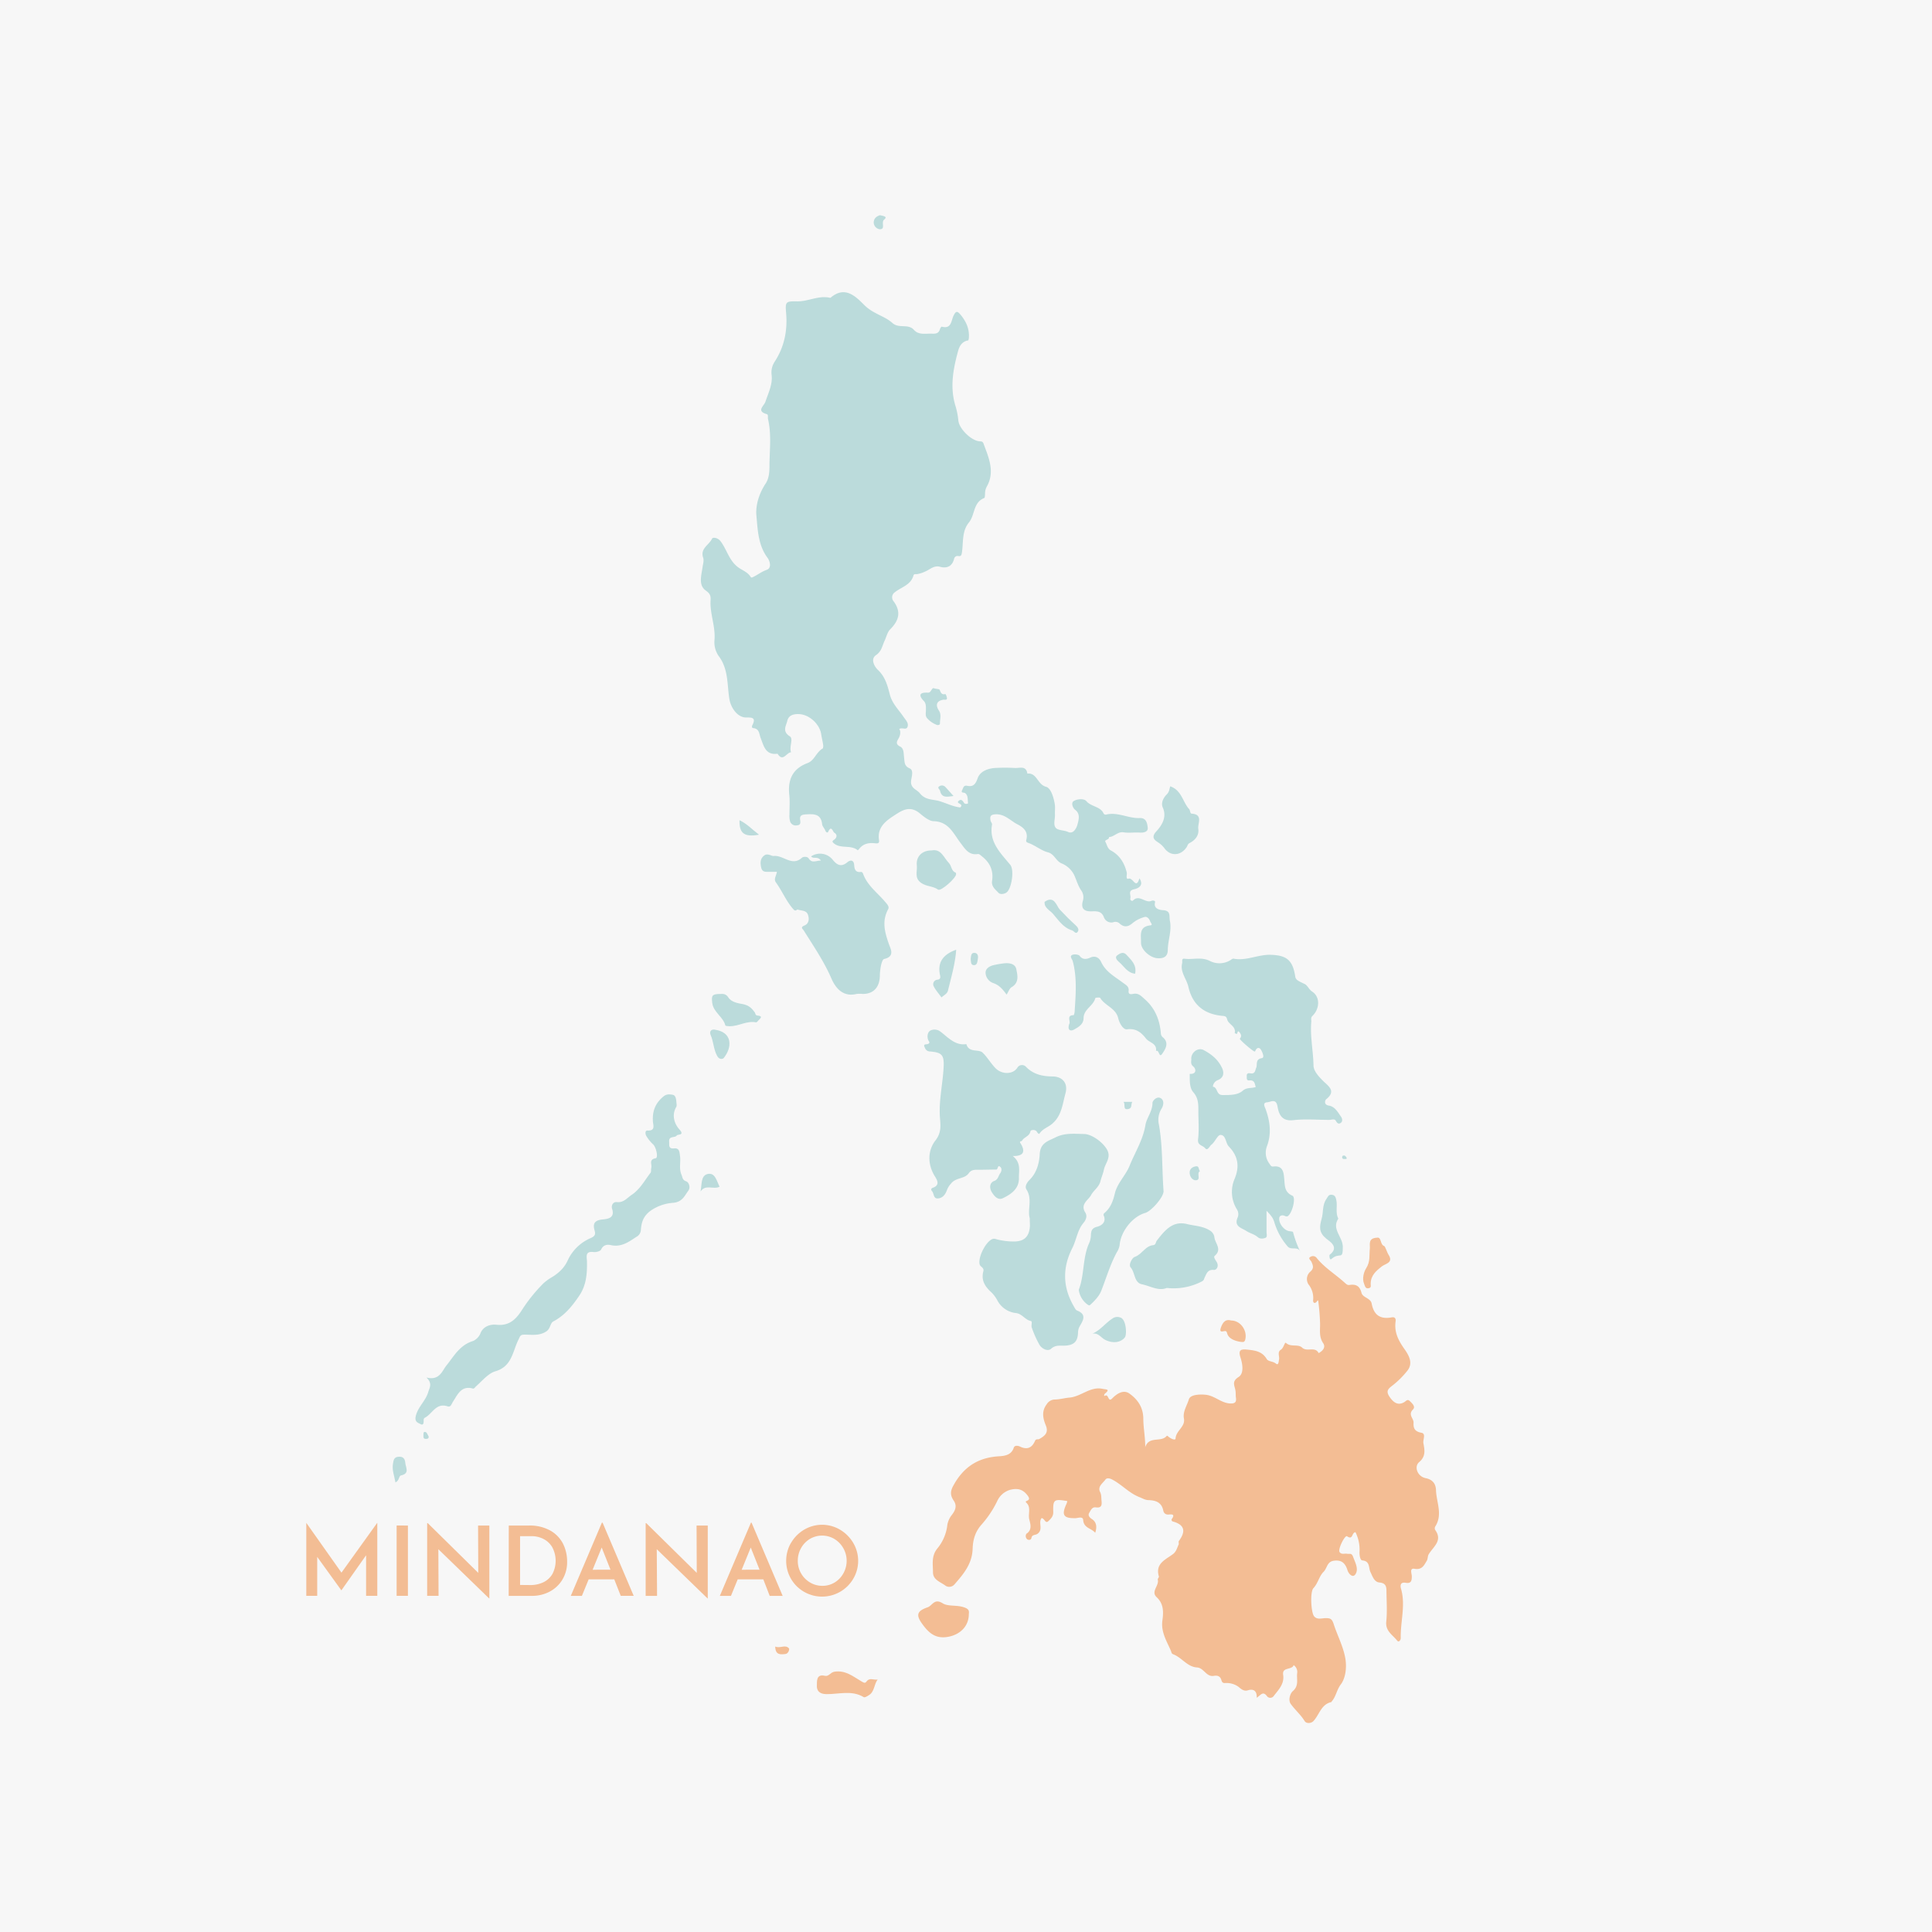 <svg id="Capa_1" data-name="Capa 1" xmlns="http://www.w3.org/2000/svg" viewBox="0 0 1000 1000">
  <defs>
    <style>
      .cls-1 {
        fill: #f7f7f7;
      }

      .cls-2 {
        fill: #bbdbdb;
      }

      .cls-3 {
        fill: #f3bd94;
      }
    </style>
  </defs>
  <title>mapa-mindanao-regiones-exprime-filipinas</title>
  <rect class="cls-1" x="-48.58" y="-52.45" width="1102.37" height="1100.95"/>
  <g>
    <path class="cls-2" d="M589.76,454.63c2.86,4.26-1.77,5.46-2.69,5.64-3.58.73-1.51,3.15-2,4.7-.28,1,.91,1.62,1.37,1.14,3.3-3.4,6.39,1.64,9.62.13.56-.26,2-.11,1.8.73-1.1,4,3.75,4.11,4.2,4.14,4.12.29,3,3.08,3.47,5.47,1.07,5.17-1,10-1.08,15,0,3.54-2.09,4.68-5.57,4.37-3.72-.34-8.36-4.44-8.29-8,.07-3.81-1.28-8.35,4.93-9,1.33-.14.06-1.35-.21-2.11-.51-1.41-1.67-2.56-2.85-2.21a16.64,16.64,0,0,0-6.13,3.08c-2.56,2.24-4.68,2.37-7.09.06a3.19,3.19,0,0,0-3.1-.39,4.07,4.07,0,0,1-4.67-2.39c-1.25-3.46-3.6-3.37-6.42-3.28-4.09.13-5.67-1.6-4.54-5.49a6.2,6.2,0,0,0-1-5.51c-1.59-2.43-2.34-5.18-3.49-7.73a12.46,12.46,0,0,0-6.34-6c-3.22-1.23-3.8-4.91-7.28-5.82-3.3-.86-6.16-3.26-9.39-4.59-1.11-.46-2.16-.52-1.8-1.88,1.17-4.31-1.63-6.49-4.66-8.06-3.71-1.92-6.62-5.5-11.52-5.13-2.67.2-2.63,1.43-2.33,3.22.12.72.89,1.46.77,2.08-1.61,9.15,4.48,14.75,9.47,20.87,2.14,2.63.71,12.62-2.15,14.4-1.23.77-3.15.93-3.92.1-1.58-1.72-3.83-3.23-3.37-6.26.8-5.27-1.07-9.45-5.35-12.75-.73-.55-1.23-1.23-2.12-1.1-4.6.67-6.53-2.71-8.78-5.65-3.77-4.9-6.14-11.2-14.14-11.37-2.15-.05-5.2-2.51-6.88-3.93-5.32-4.52-9.49-1.55-13.33.94-4.4,2.84-9,6.24-7.91,12.86.34,2.08-1.48,1.61-2.56,1.52-3-.26-5.64.36-7.63,2.83a6.17,6.17,0,0,1-.82.85c-3.69-3.11-9.17-.43-12.7-3.91-.76-.75-.16-1.11.56-1.64,1.48-1.08,1.54-2.65,0-3.54-.74-.42-1.53-4.16-3.17-.47-.33.75-1.18.19-1.52-.72-.42-1.12-1.5-2.09-1.61-3.19-.58-5.4-4.15-5.35-8.27-5.12-2.27.14-3.47.48-3.1,3,.2,1.39.27,2.66-2,2.71a3,3,0,0,1-3.28-2.29,10.88,10.88,0,0,1-.28-3.19c0-3.41.29-6.84-.07-10.21-.86-7.9,1.62-13.66,9.45-16.57,3.58-1.33,4.47-5.65,7.86-7.57.84-.48-.42-4.72-.77-7.22-.72-5.24-6-10.24-11.34-10.55-2.71-.15-5.52.41-6.23,3.46-.61,2.63-2.81,5.42,1.31,8.05,2,1.27-.48,5.46.65,8.25-2.37,0-4.18,5.29-7,.74-6.3.81-7.12-4-8.79-8.25-.71-1.82-.59-4.68-3.71-5-.93-.08-.92-.82-.47-1.7,2-3.95-.61-3.82-3.33-3.81-4.48,0-7.92-5.09-8.64-9.53-1.22-7.52-.43-15.59-5.57-22.32a12.63,12.63,0,0,1-2.16-8.11c.66-7.15-2.47-13.81-2-20.87.11-2-.17-3.26-2.45-4.84-4-2.81-2.28-7.92-1.72-12.06.22-1.65.83-3.49.34-4.9-1.71-4.9,3.14-6.66,4.62-10,.29-.64,2.84-.62,4.39,1.43,3.28,4.31,4.36,10,9.11,13.48,2.11,1.56,4.9,2.45,6.4,4.89.44.72,1,.24,1.57,0,2.25-1.12,4.18-2.67,6.69-3.55,3-1,1.55-4.89.57-6.2-4.94-6.59-5.13-14.57-5.81-21.92-.5-5.39,1.42-11.5,4.76-16.54,1.9-2.88,2-6.44,2-9.56.08-8,1.1-16-.75-23.88-.2-.87.31-2.25-.66-2.53-5.6-1.62-1.36-4.29-.68-6.41,1.47-4.55,3.79-8.87,3.2-13.92a10.11,10.11,0,0,1,1.65-6.91c4.94-7.64,6.64-16,5.86-25.13-.52-6-.1-6.08,5.94-6,5.62,0,10.88-3.14,16.64-1.89.14,0,.36.06.45,0,7.62-6.54,13.22-.37,17.66,4s10.2,5.38,14.39,9.13c3.39,3,8.06.13,11.12,3.55,2.44,2.74,6,1.8,9.16,1.92,1.93.08,3.64,0,4.26-2.3.13-.52.74-1.38.92-1.33,5,1.37,4.85-2.92,6.08-5.57s2-2.69,3.92-.31c2.72,3.41,4.31,7,4.07,11.32,0,.6-.17,1.66-.39,1.69-3,.51-4.41,2.66-5.13,5.23-2.56,9.24-4.35,18.56-1.6,28.13a39,39,0,0,1,1.64,7.92c.32,4.33,6.33,10.24,10.62,10.91,1,.15,1.9-.23,2.46,1.3,2.72,7.38,6.07,14.69,1.49,22.47a7.79,7.79,0,0,0-.73,3.5c-.08.73-.05,2-.41,2.11-5.8,2.27-4.75,8.77-7.92,12.64-3.83,4.67-2.79,10.53-3.7,15.9-.19,1.17-.57,1.67-1.7,1.52a1.85,1.85,0,0,0-2.32,1.55c-1,3.78-3.74,4.95-7.21,4-3.17-.91-5.3,1.46-7.66,2.41a15.3,15.3,0,0,1-4.26,1.38c-.69.07-1.59-.3-1.9.78-1.4,4.91-6.27,5.92-9.65,8.63a3.15,3.15,0,0,0-.59,4.67c4,5.42,2.73,10-1.76,14.46-1.49,1.49-2,4-2.94,6-1.22,2.61-1.49,5.39-4.46,7.42s-.72,6,1,7.59c3.87,3.63,5,8.19,6.22,12.85s4.59,7.83,7.12,11.55c1.12,1.65,2.6,3,2.07,4.93-.61,2.18-3.11.16-4.35,1.37.85.92.61,2.9-.14,4.41s-2.34,3.14.67,4.62c2,1,1.72,3.81,2,5.9s0,4.12,2.88,5.37c2.17.94,1,4.25.75,6.31-.52,4,2.83,4.47,4.53,6.58,2.93,3.66,6.67,3,10.23,4.08s7.1,2.89,10.69,3.23c2.13-2.08-2.87-1.87-.65-3.53,1.28-1,2,.33,2.71,1.34.4.55,2,.4,1.95-.06-.27-1.76.16-3.88-1.47-5.13-.68-.52-2.52.13-1.5-1.74.52-1,.66-2.47,2.47-2.08,3.2.68,4.36-.8,5.46-3.87,1.28-3.6,5.06-5,8.79-5.34a94.92,94.92,0,0,1,10.67,0c2.44.08,5.67-1.28,6.28,2.89,5-.52,5.17,5.67,9.66,6.83,2.51.64,4,5.56,4.56,9.17.24,1.66,0,3.4.06,5.1.15,2.43-1.08,5.51.56,7.13,1.31,1.28,4.09,1,6.26,2,2.77,1.27,4.45-2.14,4.94-4.21.54-2.28,1.49-5.2-1.42-7.37-1-.78-2.17-3.45-.65-4.41,1.86-1.17,5.36-1.39,6.55,0,2.54,3,7.17,2.65,8.93,6.37a1.23,1.23,0,0,0,1.56.56c5.93-1.32,11.34,2.09,17.11,1.85,3.6-.15,3.88,2.89,4.17,4.79.36,2.28-1.86,2.88-4.11,2.73-2.77-.18-5.62.29-8.34-.13-3.11-.49-4.86,2.35-7.61,2.46.29,1.54-2.59,1.24-1.8,2.58s1,3.37,2.8,4.35c4.52,2.43,7,6.45,8.2,11.35.29,1.17-.75,3.77,1,3.24C586.48,454.12,588,460.59,589.76,454.63Z"/>
    <path class="cls-3" d="M701.6,793.07c-2.1.18-1.16,4.27-4.38,2.1-1.11-.74-4.85,6.75-3.85,8.18s2.55.63,3.85.87,2.35-.58,3.14,1.58c1.13,3.07,3,6.36,1.19,9.06-1.32,2-3.46-.11-4.08-2.08-1.13-3.57-2.93-5.52-7.12-4.94-3.53.49-3.42,3.9-5.26,5.72-2.3,2.26-2.88,5.92-5.27,8.47-1.8,1.92-1.25,12.52.32,14.51s4.05,1,6.08,1c2.36,0,3.23.37,4.11,3.13,1.85,5.77,4.75,11.09,5.93,17.27,1,5.24.1,10.79-2.22,13.85-2.17,2.87-2.51,6.29-4.71,8.82-.1.11-.14.36-.24.38-5.34,1.21-6.18,6.59-9.29,9.86-1.14,1.2-3.6,1.39-4.5,0-2-3.27-4.93-5.77-7.15-8.81-1.63-2.22-.17-5.73,1-6.71,3.28-2.8,1.91-6.09,2.25-9.21a4.2,4.2,0,0,0-1.81-4.24c-.9,2.67-6.06.81-5.43,5,.71,4.76-2.41,7.73-4.91,11a2.16,2.16,0,0,1-3.5,0c-2.11-2.84-3.31-.33-5.27.87.17-3.46-1.6-4.79-4.57-3.85-2.48.78-4-1.28-5.37-2.15a10.67,10.67,0,0,0-6.55-1.6c-1.23.06-1.57-.71-1.82-1.58-.58-2-2-2.48-3.84-2.15-4,.7-5.13-4.11-8.77-4.35-5.06-.32-7.84-5.12-12.26-6.79-1-.36-.95-1.13-1.21-1.74-2.16-5.07-5.28-9.77-4.43-15.86.58-4.17.75-8.54-3-12-3.13-2.94,1.43-5.93.6-9.06-.12-.47.71-1.21.57-1.66-2-6.78,3.56-8.68,7.42-11.66,1.62-1.26,2-3.16,2.81-4.86.23-.52-.18-1.4.12-1.81,3.53-4.81,3.26-8.35-3.11-10.11a.87.87,0,0,1-.44-1.45c1.57-2.19.05-2.34-1.51-2.16s-2.68-.5-3-2c-.85-4.34-3.95-5.36-7.74-5.45-1.74-.05-3.13-1-4.64-1.56-5.43-2.12-9.16-6.59-14.18-9.15-1.2-.62-2.7-.89-3.37.05-1.37,1.92-4.19,3.59-2.79,6.43.77,1.54.58,3,.74,4.44.24,2.2.15,4-3,3.54-1.93-.28-2.64,1.68-3.36,2.84s-.09,2.28,1.44,3.25c2.27,1.45,2.71,4,1.65,7.06-2-2.43-5.93-2.34-6.22-6.63-.14-2-2.59-1-3.91-.93-6.35.12-7.46-1.61-4.66-7.57a6.69,6.69,0,0,0,.34-1.28c-6.85-1.14-7.43-.86-7.26,5.63.07,2.39-1.32,3.55-2.5,4.73-1.6,1.59-2-1.49-3.53-1.54-1.92,2.36,1.11,5.92-2.24,8.21-.9.61-2.73.28-3,2-.24,1.34-1.61,1.15-2.2.78a2.25,2.25,0,0,1-.42-2.9c3.17-2,2-5.25,1.49-7.39-.75-2.89,1.1-6.23-1.54-8.68-1.41-1.31,2.94-.53.81-3.51-2.86-4-6.06-3.91-9.18-3.15a10.61,10.61,0,0,0-6.72,5.9,53.19,53.19,0,0,1-8,12c-3.54,3.93-4.55,8.24-4.69,12.62-.27,7.87-4.74,13.08-9.44,18.46a3.57,3.57,0,0,1-4.47.75c-2.53-2-6.61-3-6.62-7,0-4.31-1-8.64,2.54-12.72a23,23,0,0,0,4.89-11.86,11.61,11.61,0,0,1,2.37-5.21c1.85-2.39,2.72-4.72.92-7.36s-1.79-4.78-.3-7.54c4.88-9.08,11.88-14.34,22.53-15.31,2.67-.24,7.38,0,8.83-4.45.49-1.54,2.41-1.08,3.21-.69,3.77,1.84,6.26.68,7.82-2.91.55-1.26,1.58-.56,2.26-1,2.68-1.55,4.92-3.12,3.34-7-1.44-3.56-2.38-7.24.48-11a5,5,0,0,1,4.39-2.42c2.48-.09,5.14-.82,7.39-1,6.09-.55,10.72-5.91,17.17-4.52,1.85.4,4.07.08,1.15,2.48-.37.31-.64,1.49-.05,1.13,2.09-1.31,1.57,3.64,3.8,1.36,2.52-2.58,5.93-4.73,9-2.49,4.16,3,7.09,7,7.13,13.06,0,4.58,1,9.26,1,14.63,1.94-6,8.23-2.24,11.12-5.83a.44.44,0,0,1,.43,0c1.24,1.27,4.08,2.63,4.14,1.36.21-4.15,5.13-6,4.33-10.34-.66-3.61,1.59-6.65,2.55-9.92.78-2.62,6-2.64,8.64-2.39,4.74.46,8,4.25,12.65,4.51,2.38.13,3.45-.52,3.07-3-.2-1.35,0-2.77-.32-4.11-.54-2.51-1.78-4.37,1.73-6.61,2.87-1.83,2-6.75,1-9.91-1.35-4.09.12-4.57,3.4-4.24,3.94.4,7.75.84,10.12,4.86.84,1.42,3.2,1.08,4.75,2.37,1.38,1.13,1.44-1,1.64-2.17.29-1.68-1-3.8.93-5,1.51-.92,2-4.11,2.63-3.55,2.55,2.4,6.23.42,8.37,2.45,2.55,2.41,6.67-.81,8.58,2.84,2.13-1.13,3.77-3,2.32-5.14-2.11-3.15-1.6-6.33-1.58-9.69a111.54,111.54,0,0,0-.87-11.37c-.19-2-.42-.79-1.17-.13-1,.86-1.69.06-1.57-1.11a11.19,11.19,0,0,0-2.4-8.13,5.07,5.07,0,0,1,.71-6.37c2.31-1.9,1.68-3.33.81-5.36-.33-.75-2.06-1.78-.36-2.59a2.37,2.37,0,0,1,3.14.72c4.14,5.11,9.85,8.5,14.64,12.91.79.72,1.38,1.12,2.2,1,3.36-.52,5.36.4,6.3,4.08.64,2.5,4.74,2.7,5.27,5.56,1.1,5.94,4.46,8.23,10.32,7.13,1.63-.31,2.27.53,2.06,2.1-.75,5.39,1.27,9.57,4.37,14,2,2.86,5.12,7.3,1.7,11.53a45.54,45.54,0,0,1-7.51,7.5c-2.28,1.75-3.78,2.85-1.74,5.91s4.4,4.69,7.54,2.91c1.19-.68,1.72-1.86,3-.62s3.09,2.9,1.63,4.35c-2.74,2.72.45,4.62.31,6.9-.18,2.87.68,4.53,4.08,5.15,2.47.46.71,3.5,1,5.34.62,3.44,1.4,6.84-2.18,9.84-2.75,2.3-1,7.43,3.41,8.32,4.08.83,5.22,3.48,5.3,6.23.2,6.21,3.58,12.57-.35,18.72a2,2,0,0,0-.13,1.78c4.15,5.65-1,8.77-3.32,12.71-.57,1-.39,2.4-1,3.36-1.41,2.31-2.43,4.8-6.34,4.1-2.69-.49-1.39,2.54-1.38,3.86,0,2.43-.38,3.88-3.22,3.39-2.68-.47-2.86,1.35-2.36,3.08,2.46,8.54-.35,17-.15,25.54,0,1-.94,2.49-1.92,1.24-2.31-2.92-6.08-4.87-5.57-9.78.54-5.2.15-10.51.1-15.77,0-2.41-.4-4.19-3.68-4.47-2.66-.23-3.56-3.24-4.62-5.43s-.08-5.66-4.28-6c-1-.1-1.47-2.71-1.36-4.48A20.37,20.37,0,0,0,701.6,793.07Z"/>
    <path class="cls-2" d="M673.21,648.24c-1.29-3.53-4.79-.93-6.65-3a33.94,33.94,0,0,1-7-12.71c-.66-2.15-1.64-3.39-4-5.82,0,4.42,0,7.69,0,11,0,1,.53,2.57-.57,3s-2.78.69-3.95-.35c-1.77-1.56-4.12-2-6-3.25-2.47-1.59-6.52-2.33-4.4-7a4.58,4.58,0,0,0-.33-4,17.11,17.11,0,0,1-1.25-16c2.64-6.4,1.76-11.73-3-16.66-1.77-1.85-1.47-6-4.34-6-1.51,0-2.81,3.61-4.65,5-1,.74-2,3.46-3.27,1.88s-4.08-1.38-3.68-4.66c.58-4.73.16-9.58.15-14.37,0-3.53.13-6.81-2.64-10-2.05-2.33-1.78-6.18-1.83-9.47,3.66.27,3.3-2.61,1.93-3.73-1.7-1.39-1.06-2.71-1.12-4-.16-3.44,3.57-6.12,6.44-4.57,3.93,2.13,7.33,4.75,9.4,9.09,1.53,3.19.5,5.36-2,6.4a3.94,3.94,0,0,0-2.66,3.46c2.59.29,1.6,4.34,5,4.31,3.74,0,7.75.11,10.43-2.22,2.2-1.91,4.45-1.09,6.74-1.95-.52-1.75-.61-3.64-3.2-3.4-1.81.16-1.35-1.23-1.44-2.22-.13-1.33.73-1.64,1.73-1.46,2.63.47,2.48-1.22,3.21-3,.61-1.5-.59-4.33,2.89-4.85,1.5-.22.32-3-.49-4.35-.71-1.19-1.9-1.32-2.71.18-.15.26-.25.66-.47.75-.61.24-8.09-6.21-7.74-6.65,1-1.2.73-2.1-.11-3.2-1.44-1.91-.86,1.33-1.79.66a6.37,6.37,0,0,0-.76-.3c.84-3.58-3.15-4.51-3.85-7-.44-1.6-.92-1.82-2.32-1.95-9.63-.86-15.67-5.65-17.83-15.15-.93-4.07-4.3-7.49-3.21-12.06.23-.93-.48-2.62,1.25-2.39,4.33.6,8.63-1.1,13.15,1.18a10.84,10.84,0,0,0,10.73-.52c.46-.32,1.06-.77,1.51-.69,6.53,1.26,12.54-2.13,19-2,8.47.22,11.59,2.74,12.9,11.2.27,1.77,1.33,2.24,4.84,3.9,1.58.74,2.19,2.82,4,4,4.18,2.78,3.85,8.92,0,12.61-.92.89-.44,2-.53,3-.66,7.54,1,15,1.15,22.52,0,2.91,2.64,5.73,5,8.09,2.6,2.59,6.93,5.14,1.62,9.4-.72.57-1.41,2.88,1.26,3.32,3.25.53,4.67,3.4,6.36,5.74.67.93,1,2.52-.24,3.31-1,.63-1.76.12-2.42-1.15s-2.26-.48-3.44-.49c-6.19,0-12.44-.57-18.55.14s-7.54-3.11-8.23-7.15c-.75-4.31-3.63-2.2-5.22-2.11-2.74.14-1.38,2.28-.86,3.73,2.29,6.4,3.06,12.68.51,19.36a9.44,9.44,0,0,0,1.43,8.76c.57.78.81,1.54,2,1.4,5.17-.6,5.35,3.31,5.65,6.67s.11,6.63,4.19,8.44c2.12.94-.28,9.93-2.71,10.72a2.1,2.1,0,0,1-1.23-.27c-1.37-.58-2.61-.18-2.82.94-.49,2.64,2.22,6.41,5,6.93.73.14,2,.17,2.09.48A54.58,54.58,0,0,0,673.21,648.24Z"/>
    <path class="cls-2" d="M533,630.55c-1.33-4.35,1.54-9.88-1.73-14.92-1-1.56.37-3.69,1.62-4.92,3.73-3.67,5-8.67,5.26-13.21.29-6,4.28-6.83,8.19-8.8,4.81-2.43,9.8-1.81,14.77-1.74,4.61.07,11.28,5.49,12.47,9.45,1,3.46-1.59,6-2.2,9-.37,1.9-1.29,4-1.78,5.93-.78,3.17-3.59,4.8-4.9,7.3s-5.7,4.59-3,8.89c1.11,1.77.62,3.65-1,5.57-3.09,3.72-3.56,8.78-5.72,13-5.07,10-4.95,19.93.63,29.71.53.93,1.08,2.21,1.92,2.55,4.86,1.91,3.28,4.8,1.46,7.87a7,7,0,0,0-1,3.41c-.15,4.85-2.16,6.67-6.94,6.87-2.39.1-4.69-.47-7,1.6-1.77,1.56-4.76,0-6-2a55,55,0,0,1-4-8.94c-.43-1.08.46-3.25-.5-3.43-3-.58-4.41-3.67-7.61-4.09a12.38,12.38,0,0,1-9.61-6.39,17,17,0,0,0-3.3-4.45c-3.28-2.93-5.26-6.27-4.06-10.74.53-2-1.54-2.25-1.9-3.61-1.1-4.17,4.47-14.27,8-13.22a34.29,34.29,0,0,0,9.3,1.35c5.7.13,8.35-2.4,8.72-8C533.1,633.5,533,632.41,533,630.55Z"/>
    <path class="cls-2" d="M524.2,598.35c4.46,3.53,3.09,7.68,3.19,11.31.15,5.61-4,8.45-8.28,10.52-2.53,1.22-4.44-.95-5.8-3.2-1.45-2.41-.86-4.94,1.26-5.7s2.12-2.64,3.11-3.94c.76-1,1-2.55.06-3.37-1.52-1.27-1.07,1.37-2.08,1.39-3.24,0-6.48.14-9.72.1-1.83,0-3.36.13-4.56,1.86-2.15,3-6.69,2.06-9.16,5.33a10.26,10.26,0,0,0-2,3.11c-.73,2.12-2,4.26-4.61,4.54s-2.07-2.51-3.18-3.72c-.56-.6-.71-1.4.35-1.77,3.94-1.36,2.27-4.07,1.07-6-3.91-6.35-3.64-13.41.34-18.52,3.61-4.63,2.41-8.91,2.24-13.17-.35-8.47,1.6-16.64,2-25,.29-6.13-1-7.39-7.1-7.88a2.78,2.78,0,0,1-2.6-1.92c-1.18-2.26.67-1.54,1.64-2,1.38-.59.23-1.43,0-2.21-.66-1.92-.13-4.13,1.37-4.79a5,5,0,0,1,5.24.82c3.85,2.89,7.43,7.15,13.2,6.29,1.31,4.64,6.33,2.45,8.38,4.38,2.48,2.33,4.25,5.59,6.83,8.19,3,3,8.62,3.39,11.13-.26a2.8,2.8,0,0,1,4.52-.57c3.88,4,8.61,4.95,13.79,5s8.09,3.58,6.65,8.76c-1.52,5.48-1.87,11.34-6.74,15.63-2.15,1.89-5.1,2.67-6.72,5.22-.24.36-.91-.25-1.26-.87-.91-1.6-3.3-1-3.39-.44-.44,2.72-3.34,3-4.39,5-.23.43-1.61,0-.75,1.32C530.74,595.83,530.14,598.48,524.2,598.35Z"/>
    <path class="cls-2" d="M220.72,713c6.76,1.69,8.07-3.34,10.32-6.18,4-5,7-10.69,13.87-12.74a7.67,7.67,0,0,0,3.69-3.74c1.46-4.18,5.8-4.94,8.18-4.67,7.21.82,10.63-3.22,13.8-8.28a83.17,83.17,0,0,1,10.56-13,24.21,24.21,0,0,1,4.9-3.53c3.09-2,6-4.49,7.79-8.45a23.12,23.12,0,0,1,11.93-11.59c2.1-.94,2.61-1.81,2-3.94-.95-3.34-.23-5.2,3.95-5.67,2.22-.25,6.87-.43,5.08-5.63-.41-1.19.16-3.64,2.58-3.38,3.43.38,5.24-2.18,7.62-3.77,4.3-2.87,6.65-7.42,9.7-11.36.48-.61.19-1.77.42-2.63.45-1.72-1.46-4.29,2.27-4.93,1.45-.25.26-5.73-1.29-7.14a19.12,19.12,0,0,1-3.66-4.59c-.35-.62-.74-2.7.73-2.62,4.23.22,2.9-2.8,2.79-4.67-.33-5.23,1.11-9.29,5.31-12.85,1.85-1.56,3.38-1.2,4.87-1s1.85,2.09,1.95,3.6c.06.93.34,2.06-.07,2.75-2.54,4.28-.79,8.89,1.54,11.47,3.07,3.39-.71,2.47-1.26,3.28-1,1.39-4.18,0-3.93,3.19.14,1.78-.56,3.79,2.63,3.47,2.81-.28,2.71,2.17,3,4.08.41,3.14-.63,6.33.74,9.54.63,1.47.39,2.72,2.48,3.45,1.35.48,2.31,3.16,1.09,4.79-2,2.69-3.1,5.9-7.91,6.32a23.09,23.09,0,0,0-11.51,4c-4.14,3-4.91,6.37-5.19,10.38a4.31,4.31,0,0,1-2.41,3.3c-3.87,2.61-7.81,5.37-13,4.23-2-.44-4-.23-5.16,2.29-.41.87-2.61,1.44-3.88,1.28-4.58-.57-3.48,2.49-3.43,4.92.12,6.23-.31,12.26-4,17.69s-7.53,10.2-13.45,13.32c-1.6.84-1.43,3.74-3.57,5.14-3.7,2.42-7.61,1.66-11.48,1.68-2.14,0-2.16,1-3,2.68-3,6-3.27,13.73-11.8,16.25-3.85,1.13-6.92,5-10.17,7.88-.54.48-.87,1.28-1.64,1.07-6-1.6-7.81,3.12-10.22,6.8-.75,1.14-1.15,3-2.76,2.45-5.68-1.93-7.65,3.17-11.11,5.46-.65.43-1.33.56-1.32,1.52,0,1.19.06,3.12-1.64,2.18-1-.54-3.13-1-2.49-3.95,1.06-4.83,5-7.87,6.42-12.37C222.21,718.38,224.1,716.24,220.72,713Z"/>
    <path class="cls-2" d="M424.91,445.42c-1.73-2.47-3.93-.61-5.1-2.15A8.38,8.38,0,0,1,431,445c2,2.45,4.26,4.13,7.55,1.32,1.38-1.18,3.43-1.59,3.6,1.65.08,1.72.64,3.68,3.22,3.35,1-.12,1.2.54,1.5,1.32,2.25,5.81,7.26,9.44,11.15,14,1,1.21,2.47,2.55,1.67,4-3.4,6.28-1.67,12.11.5,18.29.68,1.95,3.24,6.16-2.55,7.43-1.34.3-2.19,5.52-2.22,8.48-.05,5.92-3.09,9.62-8.82,9.62a14.58,14.58,0,0,0-3.24,0c-7.15,1.78-11-3.25-13.08-8.12-3.84-8.83-9.19-16.6-14.21-24.65-.47-.77-2.09-1.68.31-2.65s2.59-3.53,1.75-5.73-3.41-1.87-5.23-2.52c-.41-.15-1.07,1.16-2.11,0-3.84-4.21-5.9-9.56-9.21-14.09-1.23-1.7.26-3.43.54-5.45h-3.89c-1.82,0-3.7.34-4.26-2.25s-.45-4.75,1.73-6.3c1.64-1.17,3.78.49,4.69.37,5-.64,9.55,5.67,14.7.88.59-.55,2.74-.75,3.44.31C420.26,447,422.31,445.44,424.91,445.42Z"/>
    <path class="cls-2" d="M558.37,667.59c3-7.83,1.9-16.53,5.39-24.21a10.43,10.43,0,0,0,.88-3.92c.13-2.09.29-3.79,3.22-4.49,2-.48,4.86-2.22,3.5-5.61a1.16,1.16,0,0,1,.35-1.55c3.11-2.61,4.42-6.19,5.31-10,1.29-5.48,5.62-9.37,7.66-14.42,2.82-7,6.94-13.34,8.22-21.17.59-3.6,3.66-7,3.63-11.41,0-1,2.29-3.68,4.38-2.32,1.81,1.19,1.31,3.76.31,5.35a10.92,10.92,0,0,0-1.35,8.33c2,11.34,1.53,22.86,2.38,34.28.22,3-6.31,10.48-9.53,11.38-6.42,1.8-12.59,9.44-13.2,16.58a9.48,9.48,0,0,1-1.45,3.75c-3.41,6.3-5.42,13.16-8,19.8-1.11,2.87-3.22,5-5.38,7.09-.81.8-1.05.68-1.69.24A11.07,11.07,0,0,1,558.37,667.59Z"/>
    <path class="cls-2" d="M603.93,666.64c-4.31,1.76-8.5-1-12.88-1.9-4.1-.83-3.44-6-5.83-8.72-1.26-1.46.89-5,2-5.41,3.84-1.28,5.52-5.67,9.64-6.12,1.51-.16,1.28-1.54,1.87-2.3,4-5.15,8.14-10.43,15.49-8.66,4,1,8.25,1,12,3.37a4.81,4.81,0,0,1,2.39,3.81c.51,3.06,4,6,.12,9.32-.89.77.75,2.44,1.27,3.65.87,2-.43,3.74-1.68,3.63-3.13-.28-3.73,1.74-4.71,3.74-.5,1-.33,1.56-1.48,2.19A31.8,31.8,0,0,1,603.93,666.64Z"/>
    <path class="cls-2" d="M553.58,529.68c.39-1.43-1.51-4.24,2.17-4.23a5.22,5.22,0,0,0,.49-2.07c.57-8.69,1.29-17.37-1-25.95-.28-1-1.82-2.45-.26-3.17,1-.49,3.34-.24,3.88.52,1.63,2.32,4.15,1.49,5.34.93,3.16-1.48,5,.52,5.8,2.31,2.39,5.11,7.07,7.48,11.17,10.61,1.42,1.09,3.3,1.85,3,4.23-.26,2.09,1.42,1.77,2.47,1.56,2.74-.52,4.14,1.25,5.89,2.78,5.38,4.72,7.76,10.76,8.33,17.69A2.77,2.77,0,0,0,602,537c3.21,2.82,1.26,6-.46,8.45s-1.44-2.36-3.2-1.44c.63-4-3.52-4.31-5.21-6.5-2.2-2.83-5-5.43-9.72-4.73-2.08.3-4-3.21-4.6-5.67-1.21-5.35-6.89-6.49-9.35-10.59-.22-.37-2.47-.15-2.53.09-1,4.1-6.07,5.76-6.08,10.41,0,3.18-2.82,4.7-4.87,5.85C553.48,534.25,552.38,532.51,553.58,529.68Z"/>
    <path class="cls-2" d="M605.73,407c6,2.11,6.39,8.16,9.85,11.88.44.47.4,2.21,1.14,2.26,6.21.39,3.11,5,3.51,7.85.5,3.44-1.62,5.89-4.55,7.39-1,.53-1,1.42-1.48,2.11-3.05,4.53-8.32,4.88-11.49.56A12.59,12.59,0,0,0,599.4,436c-1.53-1.05-3.92-2.4-.83-5.75,2.6-2.82,5.59-7.16,3.28-12.28-1.08-2.38.4-5.13,1.95-6.67S605.25,408.29,605.73,407Z"/>
    <path class="cls-3" d="M501.46,835.43c0,6.4-4.55,10.48-10.19,11.68-6.87,1.47-10.49-1.79-14-6.68-3.17-4.4-2.7-6.5,2.52-8.37a5,5,0,0,0,1.19-.55c2.07-1.48,3.18-4,7-1.62,2.61,1.64,6.86.83,10.44,1.88C501.29,832.62,501.73,833.49,501.46,835.43Z"/>
    <path class="cls-2" d="M482.18,440.18c5-1,6.3,3.82,9,6.55,1.41,1.41,1.12,4.08,3.45,4.93.16.06.24.52.25.8,0,2-7.89,9.05-9.33,8-2.69-1.93-6.06-1.52-8.79-3.48-3.65-2.6-1.86-6-2.21-9C474.06,443.38,477.19,440.16,482.18,440.18Z"/>
    <path class="cls-3" d="M454.25,869.33c-2,2.75-1.49,6.29-4.63,8.17-.92.55-2,1.29-2.58.92-6.2-3.75-13-1.44-19.38-1.54-3.85-.06-5-2.14-4.85-4.49.1-1.88-.48-6.1,4.11-5,2.11.5,2.85-1.8,5-2.12,5.69-.86,9.55,2.41,13.72,4.85,1.24.72,2,1.37,2.79.32C450.1,868.11,452.09,869.68,454.25,869.33Z"/>
    <path class="cls-2" d="M372.88,514.47c1.29-.07,2.86-.15,4.11,1.79,1.69,2.63,5.15,3,7.67,3.5,3,.63,4.47,2.12,6,4.21.41.56.21,1.54,1.29,1.64,3.46.35,1.35,1.67.43,2.73-.29.34-.75.89-1,.83-4.88-1-9.13,2.13-13.85,2-.73,0-2-.12-2.1-.42-1.14-4.54-6.17-6.73-6.77-11.64C368.16,515.27,368.57,514.48,372.88,514.47Z"/>
    <path class="cls-2" d="M692.7,630.77c-3.61,5.41,2.32,9.41,2.34,14.6,0,7.32-1.45,2.4-5.9,6.28-1,.88-1.21-1.95-.93-2.16,5.24-4,0-6.94-1.83-8.44-3.76-3.16-3.48-6-2.33-10.09,1-3.38.27-7.21,2.49-10.37.74-1.05,1-2.43,2.92-2.17s2,2,2.24,2.92C692.31,624.43,691.14,627.73,692.7,630.77Z"/>
    <path class="cls-2" d="M521,514.8c-2-2.78-3.9-5-7-6a5.92,5.92,0,0,1-3.87-5.29c-.05-2.2,2.13-3.53,4.36-4a50.07,50.07,0,0,1,5-.87c2.78-.33,5.94.1,6.53,2.95.64,3.12,1.63,7-2.4,9.36C522.55,511.54,522.05,513.2,521,514.8Z"/>
    <path class="cls-3" d="M712.67,640.64c2.52-.55,1.5,3.53,3.8,4.32.57.2,1.35,3.12,2.31,4.63,2.57,4-1.81,4.55-3.4,5.79-3.18,2.46-5.92,4.8-5.92,9.17,0,.8.44,1.88-.94,2.21-1.82.44-2-1.14-2.4-2.09-1.29-2.88-.1-6.5,1-8.22,2.25-3.48,1.53-6.74,1.91-10.2C709.24,644.38,707.89,640.87,712.67,640.64Z"/>
    <path class="cls-2" d="M494.92,491.58c-.47,7.09-2.53,14.09-4.25,21.15-.42,1.73-2.2,2.39-3.35,3.54-1.41-2-3.1-3.79-4.12-5.94a2.33,2.33,0,0,1,2-3.23c1.7-.2,1.6-1.32,1.38-2.27C485,497.81,488.52,493.85,494.92,491.58Z"/>
    <path class="cls-2" d="M565.41,690.31c4.21-1.84,6.73-5.45,10.25-7.75a4.38,4.38,0,0,1,4.42-.54c2.85,1.07,3.31,8.83,2.1,10.27-2.76,3.32-7.51,2.73-10.5,1C569.83,692.26,568.41,689.76,565.41,690.31Z"/>
    <path class="cls-2" d="M483.65,356.34c1.37.33,2.52.3,2.71.7.61,1.36.93,2.75,3,2.18a4.87,4.87,0,0,1,.8,2.34c-.12.95-1.23.5-1.91.62-3.41.58-4.23,2.62-2.25,5.64,1.38,2.1.48,4.41.53,6.61,0,.95-1.28,1-1.84.69a12.46,12.46,0,0,1-4.88-3.45c-1-1.27-.55-2.66-.56-4,0-1.68.15-3.51-1-4.74-3.36-3.48-1.78-4.63,2.06-4.41C482.14,358.64,482.15,355.51,483.65,356.34Z"/>
    <path class="cls-2" d="M370.69,533.09c3.2.54,6.12,2.27,6.75,5.68.57,3.14-.82,6.32-2.84,8.85-.42.53-2.2,1-3.29-.88-2-3.44-1.91-7.42-3.47-11C367.08,534.06,367.87,532.32,370.69,533.09Z"/>
    <path class="cls-3" d="M637.19,683.49c5,0,8.59,5.37,7.31,10-.38,1.35-1.27,1.15-2.08,1.08s-6.45-.82-7.28-4.58a2.43,2.43,0,0,0-.39-.79c-.67-1-4.14,1.65-2.76-2.19C633,684.28,634.44,682.67,637.19,683.49Z"/>
    <path class="cls-2" d="M540.67,466.8c5.07-3.58,6.16,2.14,7.8,3.9,2.56,2.75,5.25,5.47,8,7.95,1.39,1.22,2.19,2.45,1.38,3.61-1,1.52-2-.4-2.94-.7-4.72-1.44-7-5.29-9.91-8.59C543.3,471,540.46,470,540.67,466.8Z"/>
    <path class="cls-2" d="M204.69,767.29c-.61-3.44-1.87-6.45-1.29-9.66.3-1.68.38-3.5,3-3.64s3.23,1.48,3.38,3.21c.2,2.34,2.43,5.53-2.25,6.48C206.39,763.91,206.71,766.4,204.69,767.29Z"/>
    <path class="cls-2" d="M587.51,504c-4.06-.44-5.74-3.95-8.4-6.15-1.1-.91-2.19-2.44-.82-3.39,1.18-.81,3-2.17,4.76-.27C585.56,496.94,588.52,499.44,587.51,504Z"/>
    <path class="cls-2" d="M372.45,614.25c-3.24,1.64-7.25-1.48-9.85,2.48.74-3.51,0-8.28,3.74-9.08C370.21,606.82,371,611.39,372.45,614.25Z"/>
    <path class="cls-2" d="M382.77,424.54c3.85,1.83,6.46,4.73,10.11,7.5C385.2,433.43,382.58,431.31,382.77,424.54Z"/>
    <path class="cls-2" d="M455.42,111.39c3.54.64,3.42,1.2,2.17,2.32-1.68,1.51,1,5-2.3,4.94a3.63,3.63,0,0,1-3.06-3.49C452.32,113,453.66,112,455.42,111.39Z"/>
    <path class="cls-2" d="M621.1,606.17c-2,1.13.76,4.48-2,4.73-1.79.16-3.17-1.7-3.33-3.62-.18-2.17,1.31-3.33,3.28-3.61C620.81,603.42,620.25,605.4,621.1,606.17Z"/>
    <path class="cls-2" d="M493.53,412c-3.32.43-6.08,1.16-6.94-2.63-.18-.79-1.54-1.56-.55-2.28a2.42,2.42,0,0,1,3.27.24C490.61,408.7,491.83,410.13,493.53,412Z"/>
    <path class="cls-3" d="M401.25,852.24c2.62,1.17,5.2-1.31,7.16,1,.25.3-.19,2.76-2,2.89C404,856.37,401.34,856.73,401.25,852.24Z"/>
    <path class="cls-2" d="M502.42,496.19c.23-1.26.1-3.06,1.92-3,1.56.06,2.11,1.32,1.81,3-.27,1.54-.24,3.49-2.17,3.37C502.39,499.49,502.56,497.56,502.42,496.19Z"/>
    <path class="cls-2" d="M581.52,570.32h4.53c-.82,1.4.21,3.37-2.23,3.75C581,574.52,582.69,571.59,581.52,570.32Z"/>
    <path class="cls-2" d="M221.89,743.58c.05,1.13-.69,1.17-1.45,1.19-1.35.05-1.31-.9-1.27-1.79s-.17-2.17,1.12-1.76C221,741.45,221.39,742.79,221.89,743.58Z"/>
    <path class="cls-2" d="M696,598.1c.3.32.91.69,1,1.17.21.93-.69.55-1.11.61-.59.08-1.18-.07-1.2-.86S695.13,598.06,696,598.1Z"/>
  </g>
  <g>
    <path class="cls-3" d="M195.29,788.32V826h-5.8V805l-12.75,18.1h-.1l-12.45-17.25V826h-5.65v-37.7h.05L176.74,814l18.45-25.7Z"/>
    <path class="cls-3" d="M211.14,789.62V826h-5.85v-36.4Z"/>
    <path class="cls-3" d="M253.29,789.62v37.7h-.15l-26.25-25.45L227,826h-5.9V788.37h.3l26.15,25.75-.1-24.5Z"/>
    <path class="cls-3" d="M263.34,789.62h10.35a21.65,21.65,0,0,1,11.33,2.7,16.45,16.45,0,0,1,6.52,6.95,20.54,20.54,0,0,1,2,9.05,17.45,17.45,0,0,1-2.47,9.33,16.82,16.82,0,0,1-6.63,6.2,19.2,19.2,0,0,1-9.05,2.17h-12.1Zm11.05,30.8a15.5,15.5,0,0,0,6.88-1.45,10.79,10.79,0,0,0,4.65-4.27,14.82,14.82,0,0,0-.15-14,11.21,11.21,0,0,0-4.65-4.23,13.41,13.41,0,0,0-5.83-1.35h-6.1v25.25Z"/>
    <path class="cls-3" d="M317.94,817.47H304.69l-3.5,8.55h-5.75l16.1-37.9h.35L328,826h-6.7Zm-1.95-5L311.44,801l-4.7,11.5Z"/>
    <path class="cls-3" d="M366.34,789.62v37.7h-.15l-26.25-25.45.15,24.15h-5.9V788.37h.3l26.15,25.75-.1-24.5Z"/>
    <path class="cls-3" d="M395.09,817.47H381.84l-3.5,8.55h-5.75l16.1-37.9H389l16.1,37.9h-6.7Zm-1.95-5L388.59,801l-4.7,11.5Z"/>
    <path class="cls-3" d="M409.44,798.6a18.94,18.94,0,0,1,6.77-6.83,18.23,18.23,0,0,1,18.6,0,19.4,19.4,0,0,1,6.83,6.85,18.2,18.2,0,0,1,0,18.55,18.63,18.63,0,0,1-6.82,6.75,18.7,18.7,0,0,1-18.63,0,18.36,18.36,0,0,1-6.77-6.73,18.58,18.58,0,0,1,0-18.62Zm5.2,15.77a12.78,12.78,0,0,0,4.62,4.7,12.25,12.25,0,0,0,6.43,1.75,11.93,11.93,0,0,0,6.3-1.72,12.6,12.6,0,0,0,4.52-4.7,13.26,13.26,0,0,0-4.62-17.83,12.45,12.45,0,0,0-12.73,0,12.81,12.81,0,0,0-4.55,4.75,13.3,13.3,0,0,0-1.67,6.55A12.69,12.69,0,0,0,414.64,814.37Z"/>
  </g>
  <path class="cls-2" d="M439.07,395.26c-8.23,6.55-17.53-3.17-11.26-11.77h0C436,376.94,445.34,386.66,439.07,395.26Z"/>
</svg>
